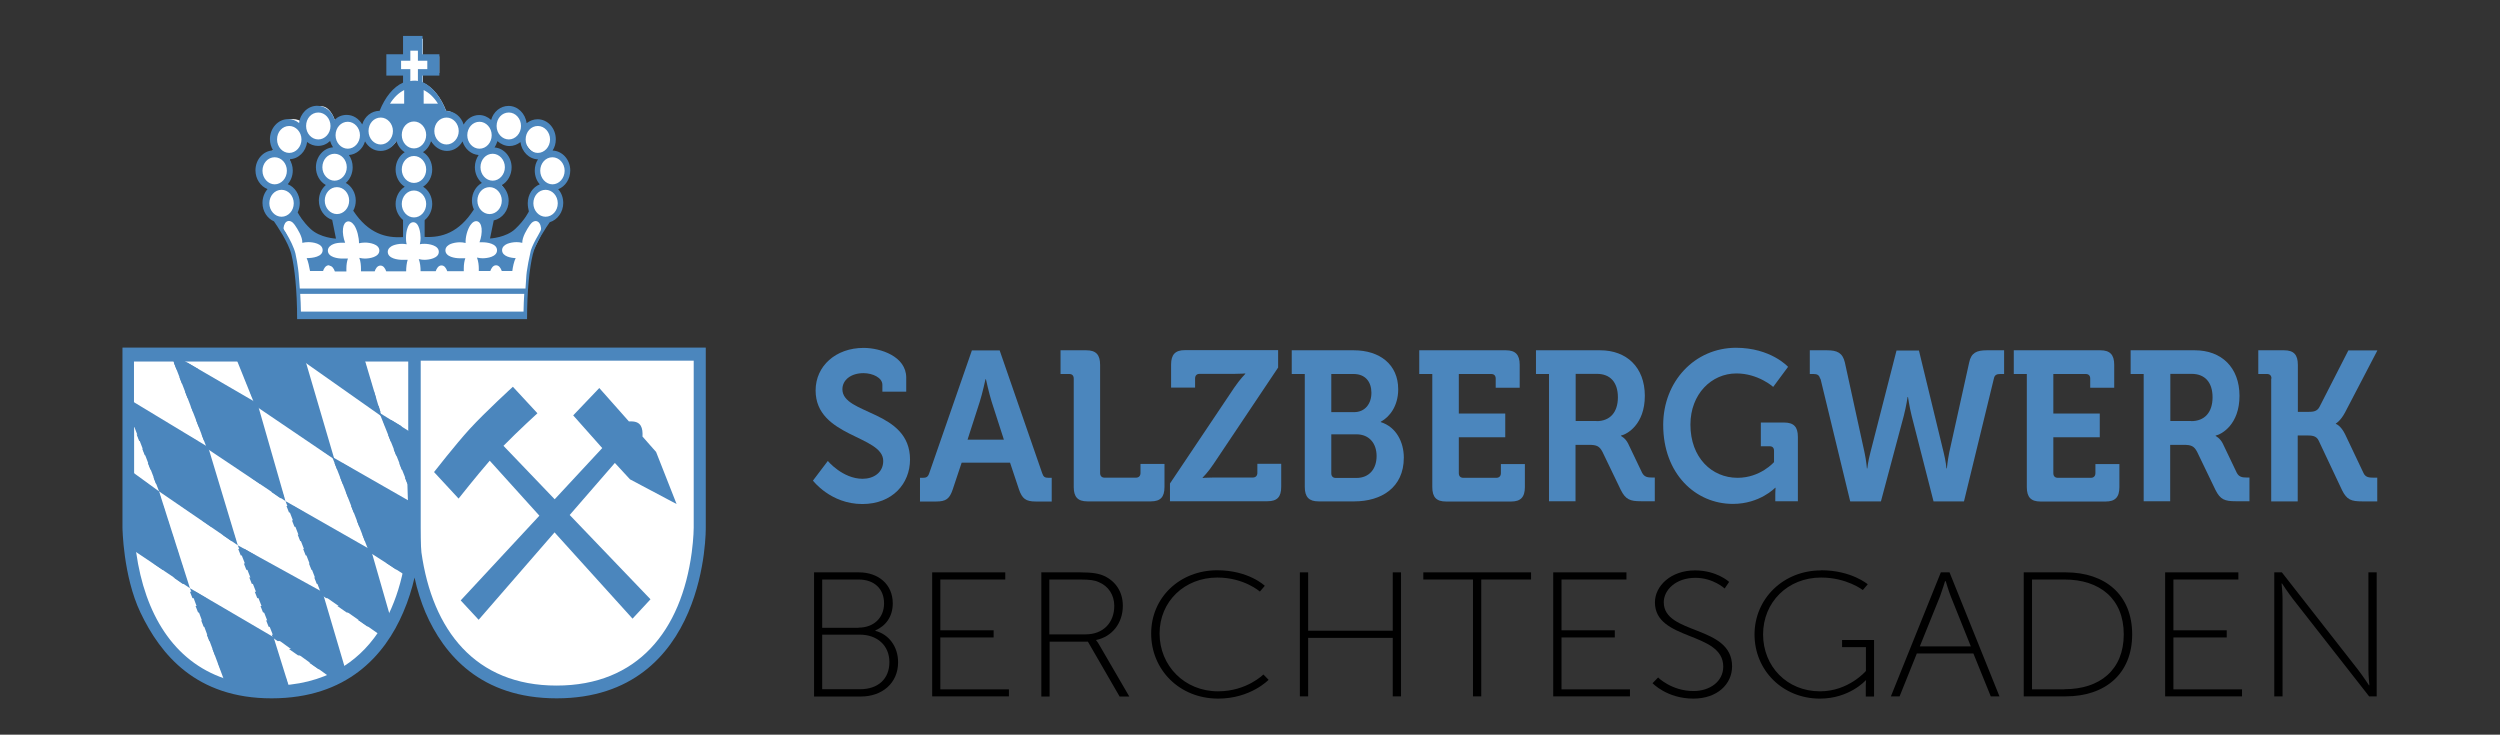 <?xml version="1.0" encoding="UTF-8"?><svg id="Ebene_1" xmlns="http://www.w3.org/2000/svg" viewBox="0 0 178.21 52.37"><rect x="0" y="0" width="178.21" height="52.37" fill="#333333" stroke="none"/><defs><style>.cls-1,.cls-2,.cls-3{stroke-width:0px;}.cls-2{fill:#4b86bd;}.cls-3{fill:#fff;}</style></defs><path class="cls-3" d="m29.69,25.37v12.22s.02,1.49.06,1.81c.79,5.71,3.95,9.76,9.9,9.76s9.14-4.01,9.9-9.76c.14-1.08.14-1.81.14-1.81v-12.23h-20.01Z"/><path class="cls-2" d="m29.55,41.17c-.18.78-.44,1.64-.81,2.49-1.31,3.06-4,6.12-9.38,6.12s-7.92-3.12-9.35-6.12c-1.24-2.61-1.28-6.04-1.28-6.06v-12.82h41.58v12.82s.05,3.03-1.25,6.06c-1.31,3.06-4,6.12-9.38,6.12s-8.03-3.07-9.35-6.12c-.32-.76-.59-1.6-.78-2.49h0Zm.44-15.46v11.89s0,1.44.05,1.77c.78,5.56,3.84,9.5,9.63,9.5s8.89-3.91,9.64-9.49c.14-1.06.14-1.77.14-1.77v-11.9s-19.47,0-19.47,0Z"/><path class="cls-2" d="m33.5,30.56c1.11-1.21,3.06-2.99,3.06-2.99l1.75,1.89s-1.34,1.22-2.42,2.32l3.65,3.81,3.39-3.65-2.07-2.33,1.86-1.95,2.11,2.38h.21c.66.02.79.46.76,1.08l.97,1.1,1.46,3.71-3.32-1.76-1.08-1.17-3.22,3.71,5.76,6.01-1.28,1.38-5.56-6.15-5.41,6.23-1.28-1.38,5.61-6.04-3.54-3.92c-.98,1.13-2.22,2.7-2.22,2.7l-1.75-1.89s1.52-1.95,2.54-3.07h0Z"/><path class="cls-1" d="m30.87,8.46h-.63c-.21-.15-.46-.24-.72-.24s-.52.09-.73.24h-.63c-.16-.23-.4-.4-.66-.48l.05-.12h1.68v-1.58c.09-.02.19-.03.28-.03s.18,0,.27.03v1.58h1.7l.04.08v.05c-.25.08-.48.25-.64.47Z"/><path class="cls-3" d="m12.4,25.87l.18.46h1.58l-.78-.46s-.98,0-.98,0Zm9.53,0l.66.46h3.57l-.14-.46s-4.09,0-4.09,0Zm-4.91,0l.18.46h4.56l-.14-.46h-4.59Zm-4.23,1.02l.18.46h2.88l-.78-.46s-2.28,0-2.28,0Zm10.58,0l.66.46h2.44l-.14-.46s-2.96,0-2.96,0Zm-5.95,0l.18.46h4.48l-.14-.46h-4.52Zm-4.23,1.02l.18.46h4.17l-.78-.46h-3.58,0Zm11.64,0l.66.46h1.31l-.14-.46h-1.83,0Zm-7.01,0l.18.46h4.4l-.14-.46h-4.44Zm-4.23,1.02l.18.46h4.56l-.14-.46s-4.59,0-4.59,0Zm12.69,0l.66.46h.19l-.14-.46s-.7,0-.7,0Zm-7.83,0l.66.46h3.62l-.14-.46h-4.13Zm-4.47,1.02l.18.46h4.48l-.14-.46s-4.52,0-4.52,0Zm13.31,0l.18.46h1.2l-.77-.46h-.61Zm-7.4,0l.66.46h2.49l-.14-.46h-3Zm-5.52,1.02l.18.46h4.41l-.14-.46h-4.45Zm-4.63,0l.18.46h4.12l-.78-.46h-3.53Zm11.6,0l.66.46h1.36l-.14-.46h-1.88Zm-6.38,1.02l.66.46h3.66l-.14-.46s-4.18,0-4.18,0Zm-4.82,0l.18.46h4.56l-.14-.46h-4.6Zm12.65,0l.66.46h.23l-.14-.46h-.75Zm-6.38,1.02l.66.46h2.53l-.14-.46s-3.05,0-3.05,0Zm-5.87,0l.18.46h4.48l-.14-.46h-4.52Zm13.31,0l.18.46h1.15l-.78-.46h-.56,0Zm-5.98,1.02l.66.46h1.41l-.14-.46h-1.92Zm-6.93,0l.18.46h4.41l-.14-.46h-4.45Zm13.31,0l.18.46h2.44l-.78-.46h-1.85Zm-4.93,1.02l.66.46h.28l-.14-.46h-.79Zm-7.83,0l.66.46h3.71l-.14-.46h-4.22Zm13.16,0l.18.46h3.74l-.78-.46h-3.16,0Zm-4.23,1.02l.18.46h1.09l-.78-.46h-.51,0Zm-7.48,0l.66.46h2.58l-.14-.46h-3.09Zm7.87,1.02l.18.46h2.39l-.78-.46h-1.8,0Zm-6.42,0l.66.46h1.45l-.14-.46h-1.97Zm6.83,1.02l.18.46h3.69l-.78-.46h-3.1,0Zm-5.38,0l.66.46h.32l-.14-.46h-.84Zm5.77,1.02l.18.46h4.58l-.1-.3-.27-.16h-4.4s0,0,0,0Zm-4.63,0l.18.46h1.05l-.78-.46h-.45Zm-4.62,2.03l.66.46h.36l-.14-.46h-.88s0,0,0,0Zm10.04,0l.18.46h4.44l-.14-.46h-4.47Zm-4.63,0l.18.46h3.64l-.78-.46h-3.05,0Zm-4.23,1.02l.18.46h.99l-.78-.46s-.4,0-.4,0Zm9.25,0l.07.19.39.27h4.08l-.14-.46h-4.39Zm-4.63,0l.18.46h4.58l-.08-.26-.34-.2h-4.35,0Zm-4.22,1.02l.18.46h2.29l-.78-.46h-1.7Zm10.11,0l.66.46h2.95l-.14-.46h-3.46Zm-5.48,0l.18.46h4.51l-.14-.46s-4.55,0-4.55,0Zm-4.23,1.02l.18.46h3.59l-.78-.46h-2.99Zm4.63,0l.18.46h4.44l-.14-.46s-4.47,0-4.47,0Zm-4.23,1.02l.18.46h4.59l-.07-.22-.41-.24s-4.29,0-4.29,0Zm4.63,0l.09.23.33.23h4.12l-.14-.46h-4.4Zm-4.22,1.02l.18.46h4.52l-.14-.46h-4.56Zm5.44,0l.66.46h2.99l-.14-.46s-3.51,0-3.51,0Zm-5.04,1.02l.18.46h4.44l-.15-.46h-4.47,0Zm-3.97-6.66h1.5l-.14-.46h-2.01l.66.46Zm5.99,0h2.34l-.78-.46h-1.75l.18.46s0,0,0,0Zm4.63,0h4.51l-.14-.46h-4.55s.18.46.18.46Zm-12.64-6.56v-3.61h2.79l-.78-.46h-2.01v-.55h1.09l-.78-.46h-.32v-3.21h19.55v5.24h-1.43l.18.46h1.24v.55h-1.03l.18.46h.85v.55h-.63l.18.46h.45v.55h-.23l.18.46.05,1.57h-4.06l.18.46h3.88v.56h-3.66l.18.46h3.48v.55h-3.26l.18.46h3.04c0,.16-.03.35-.05.55h-2.77l.06.14.45.32h2.2c-.03.19-.05.37-.09.55h-1.32l.67.46h.56c-.27,1.33-.69,2.54-1.26,3.61h-1.99l.66.46h1.06c-.7,1.16-1.61,2.14-2.73,2.85l-.08-.26h-2.38l.66.46h1.47c-1.34.76-2.94,1.18-4.84,1.18-.69,0-1.34-.05-1.94-.16h3.11l-.14-.46h-4.4l.05.11c-3.65-1.24-5.68-4.61-6.3-8.98l-.02-.13.44.31h2.62l-.14-.46h-2.95c-.03-.21-.05-.39-.05-.55h2.82l-.14-.46h-2.71c-.02-.3-.02-.55-.02-.55h2.54l-.14-.47h-2.4v-.56h2.22l-.14-.46h-2.07v-.55h1.89l-.14-.46h-1.75v-.55h1l-.78-.46h-.23v.03h0Z"/><path class="cls-3" d="m29.81,10.87c.38.23.81.55.81,1.06s-.38,1.1-.76,1.34c.38.23.7.55.7,1.06,0,.46,0,.85-.31,1.09l-.13,1.7c1.17.05,2.82-.53,3.86-2.14-.08-.18-.14-.61-.14-.84,0-.53.38-.81.79-1.04-.29-.25-.62-.88-.62-1.33,0-.32.22-.66.38-.89-.52-.04-1.24-.69-1.4-1.21-.23.39-.74.97-1.2.97s-.87-.28-1.09-.69c-.1.33-.65.73-.91.9h0Zm5.24,4.56l-.25,1.71s1.35.06,2.02-.56c.66-.62,1.05-1.56,1.05-1.56-.04-.16-.05-.58-.05-.78,0-.6.59-.79,1.06-.98-.22-.25-.47-.86-.47-1.23,0-.29.14-.69.28-.91-.62-.02-1.3-.68-1.38-1.34-.21.17-.89.54-1.17.54-.32,0-.53-.34-.76-.56-.05.16-.2.67-.3.8.66.05,1.19.5,1.19,1.23,0,.53-.28.99-.69,1.23.3.25.48.64.48,1.07,0,.67-.43,1.23-1.02,1.35,0,0,.02-.02.02-.02Zm-6.27,0c-.32-.25-.43-.66-.43-1.12,0-.51.47-.78.85-1.03-.38-.23-.79-.87-.79-1.38s.38-.82.76-1.06c-.27-.17-.75-.55-.85-.88-.22.41-.62.69-1.09.69s-.93-.51-1.15-.9c-.16.52-1.1,1.08-1.62,1.12.16.23.53.52.53.84,0,.43-.3,1.06-.59,1.3.41.23.72.54.72,1.08,0,.25.05.77-.07.97,1.05,1.59,2.64,2.08,3.82,2.01l-.1-1.64h0Zm-7.69-.35c.09.16.95,1.4,1.48,1.89.67.62,1.64.05,1.64.05l-.32-1.62c-.53-.16-.92-.69-.92-1.33,0-.43.19-.82.48-1.07-.41-.23-.69-.69-.69-1.23,0-.73.57-1.1,1.23-1.15-.09-.13-.3-.75-.34-.91-.22.21-.41.6-.73.6-.28,0-.88-.33-1.09-.51-.08.66-.7,1.23-1.33,1.24.14.22.24.64.24.93,0,.37-.24.98-.47,1.23.49.2.81.24.81.84,0,.23.11.84.02,1.02h-.02Zm9.1-9.16c.68.32,1.24,1.03,1.61,1.98.58,0,1.05.69,1.22,1.24.23-.39.71-.8,1.17-.8.32,0,.79.28,1.01.49.16-.56.45-1.1,1.03-1.1.64,0,1.19.67,1.27,1.34.21-.17.51-.33.79-.33.69,0,1.11.36,1.11,1.13,0,.29-.11.74-.24.96.68.03,1.24.45,1.24,1.19,0,.6-.34,1.1-.83,1.29.22.25.39.72.39,1.09,0,.63-.43,1.14-.97,1.3-.17.56-.62,1.45-1,2.17-.43.83-.47,2.62-.47,4.64l-8.02-.23-8.15.2c0-2.01-.21-3.64-.43-4.56-.2-.83-.92-1.89-1.08-2.12-.47-.2-.74-.95-.74-1.53,0-.37.14-.7.35-.96-.49-.19-.83-.69-.83-1.29,0-.75.54-1.35,1.23-1.38-.14-.22-.23-.49-.23-.78,0-.76.57-1.37,1.26-1.37.28,0,.54.1.75.27.08-.68.61-1.19,1.25-1.19.57,0,.9.65,1.06,1.21.23-.21.67-.46.98-.46.45,0,.79.44,1.02.84.17-.55.69-1.24,1.25-1.24.38-.95.95-1.65,1.61-1.94v-.78h-1.15v.06-1.24h1.15v-1.26h1.35v1.26h1.16v1.24-.06h-1.16v.74s0,0,0,0Z"/><path class="cls-2" d="m29.24,5.78c.09-.02.18-.03.28-.03s.18,0,.27.02v-.84h.67v-.6h-.67v-.72h-.54v.72h-.66v.6h.66v.84h0,0Zm1.98,1.61c-.28-.45-.63-.78-1.02-.97v.97h1.02Zm-2.41-.97c-.38.19-.73.52-1.01.97h1.01v-.97Zm.7,4.7c-.49,0-.87.43-.87.96s.39.96.87.96.87-.42.87-.96-.4-.96-.87-.96Zm.65-.27c.39.24.65.7.65,1.23s-.26.98-.65,1.23c.39.24.65.7.65,1.23,0,.47-.21.89-.54,1.15v1.2c1.21.06,2.44-.29,3.51-1.96-.09-.19-.14-.41-.14-.63,0-.55.29-1.03.71-1.26-.3-.26-.5-.67-.5-1.12,0-.32.1-.62.27-.87-.54-.04-.98-.43-1.15-.97-.23.41-.64.68-1.11.68s-.9-.29-1.13-.71c-.1.34-.31.63-.59.8h0Zm5.04,4.84l-.27,1.31s1.14-.05,1.81-.69c.69-.65.96-1.24.96-1.24-.04-.16-.08-.37-.08-.59,0-.61.35-1.14.86-1.34-.23-.25-.36-.6-.36-.98,0-.3.08-.58.23-.8-.64-.02-1.16-.55-1.25-1.23-.22.17-.49.28-.78.28-.32,0-.62-.14-.86-.35-.05.16-.12.32-.21.45.68.05,1.22.67,1.22,1.42,0,.55-.29,1.04-.71,1.27.3.26.5.66.5,1.11,0,.69-.45,1.26-1.05,1.4h0Zm-6.46,0c-.32-.26-.54-.68-.54-1.15,0-.52.26-.98.65-1.23-.39-.24-.65-.7-.65-1.23s.26-.98.65-1.23c-.28-.18-.49-.46-.59-.8-.23.42-.64.71-1.13.71s-.87-.27-1.11-.68c-.16.54-.61.93-1.15.97.17.24.27.54.27.87,0,.45-.19.86-.49,1.12.42.23.71.71.71,1.26,0,.26-.06.51-.18.72,1.08,1.64,2.34,1.96,3.55,1.88,0,0,0-1.22,0-1.22Zm.77-7.03c-.49,0-.87.42-.87.96s.39.96.87.96.87-.43.87-.96-.4-.96-.87-.96Zm0,4.92c-.49,0-.87.43-.87.96s.39.96.87.96.87-.43.87-.96-.4-.96-.87-.96Zm-5.66-2.62c-.49,0-.87.43-.87.96s.4.96.87.96.87-.43.87-.96-.4-.96-.87-.96Zm3.29-2.58c-.49,0-.87.42-.87.96s.4.96.87.96.87-.43.87-.96-.4-.96-.87-.96Zm-2.35.3c-.49,0-.87.43-.87.96s.4.96.87.96.87-.43.87-.96-.4-.96-.87-.96Zm-2.1-.66c-.49,0-.87.42-.87.96s.4.96.87.96.87-.43.87-.96-.39-.96-.87-.96Zm-2.07.96c-.49,0-.87.42-.87.96s.4.96.87.96.87-.43.87-.96-.4-.96-.87-.96Zm-1.04,2.23c-.49,0-.87.43-.87.96s.4.97.87.97.87-.43.87-.97-.4-.96-.87-.96Zm.49,2.32c-.49,0-.87.43-.87.96s.4.96.87.96.87-.42.87-.96-.4-.96-.87-.96Zm1.15,1.61c.09.17.37.66.92,1.18.68.64,1.81.69,1.81.69l-.27-1.34c-.54-.17-.95-.71-.95-1.37,0-.45.19-.85.5-1.11-.42-.23-.71-.71-.71-1.27,0-.75.54-1.37,1.22-1.42-.09-.14-.16-.29-.21-.45-.23.22-.52.35-.86.35-.29,0-.56-.1-.78-.28-.08.69-.61,1.21-1.25,1.23.14.23.23.51.23.8,0,.39-.14.73-.36.98.5.2.86.72.86,1.34,0,.23-.05.45-.14.65h0Zm17.67-1.61c-.49,0-.87.43-.87.96s.4.96.87.96.87-.42.87-.96-.4-.96-.87-.96Zm.49-2.32c-.49,0-.87.43-.87.96s.4.97.87.97.87-.43.87-.97-.4-.96-.87-.96Zm-1.04-2.23c-.49,0-.87.42-.87.96s.4.96.87.96.87-.43.87-.96-.4-.96-.87-.96Zm-2.07-.96c-.49,0-.87.42-.87.96s.4.96.87.96.87-.43.87-.96-.39-.96-.87-.96Zm-2.09.66c-.49,0-.87.43-.87.96s.39.96.87.96.87-.43.87-.96-.4-.96-.87-.96Zm-2.35-.3c-.49,0-.87.42-.87.96s.4.96.87.96.87-.43.87-.96-.4-.96-.87-.96Zm3.29,2.58c-.49,0-.87.43-.87.96s.4.96.87.96.87-.43.87-.96-.4-.96-.87-.96Zm-11.68,7.95c-.23,0-.36.24-.41.41h-.93c-.05-.27-.13-.7-.24-.92.41,0,1.14-.09,1.14-.57s-.72-.57-1.02-.57c-.15,0-.3.02-.43.05.02-.42-.32-.96-.54-1.28-.32-.46-.74-.33-.8.23,0,.12.13.24.2.38.27.45.54.99.65,1.43.09.4.14.72.19,1.09.05.31.08,1.03.12,1.41h16.09c.03-.29.05-.95.09-1.2l.11-.66s.16-.79.18-.86c.11-.33.31-.72.51-1.06.14-.28.23-.36.22-.52-.06-.57-.49-.69-.8-.23-.22.32-.55.86-.54,1.27-.15-.04-.3-.05-.41-.05-.24,0-.48.05-.66.12-.14.06-.37.2-.37.45,0,.46.66.56.97.57-.12.22-.21.65-.24.92h-.75c-.08-.23-.21-.41-.41-.41-.23,0-.35.24-.41.41h-.82v-.2c0-.18-.03-.51-.13-.76.16.04.32.05.41.05.3,0,1.02-.09,1.02-.57s-.72-.57-1.02-.57h-.23c.12-.31.18-.69.15-.99-.06-.58-.49-.69-.8-.23-.22.32-.36.86-.34,1.27-.15-.04-.31-.05-.41-.05-.24,0-.48.05-.66.12-.14.06-.37.2-.37.45,0,.48.72.57,1.02.57.1,0,.26,0,.4,0-.07.19-.11.44-.11.71v.21h-1.18c-.08-.23-.21-.41-.41-.41-.23,0-.35.24-.41.41h-1.08c0-.28-.03-.6-.13-.86.16.04.32.05.41.05.3,0,1.02-.1,1.02-.57s-.72-.57-1.02-.57c-.12,0-.23,0-.33.03.04-.17.05-.34.05-.45,0-.32-.09-1.12-.52-1.12-.23,0-.36.24-.41.41-.07.19-.11.44-.11.71,0,.11,0,.28.05.45-.13-.02-.25-.03-.33-.03-.24,0-.48.05-.65.12-.14.06-.37.2-.37.45,0,.48.72.57,1.02.57.11,0,.26,0,.4,0-.07.2-.11.55-.11.82h-1.42c-.08-.23-.21-.41-.41-.41-.23,0-.36.24-.41.41h-.98v-.2c0-.18-.02-.51-.12-.76.16.04.32.05.41.05.3,0,1.02-.1,1.02-.57s-.72-.57-1.02-.57c-.15,0-.3.02-.43.05,0-.42-.13-.96-.34-1.28-.32-.46-.74-.33-.8.23-.04.3.03.69.15,1.01h-.21c-.24,0-.48.03-.65.11-.14.06-.37.2-.37.45,0,.48.72.57,1.02.57.1,0,.26,0,.41,0-.07.19-.11.44-.11.71v.21h-.82c-.08-.23-.21-.41-.41-.41l.04-.03h.02Zm13.88,3.3c0-.38.03-.92.05-1.26h-15.97c.03.34.04.88.05,1.26h15.88,0Zm-2.42-8.87c-.49,0-.87.42-.87.96s.4.96.87.96.87-.42.87-.96-.4-.96-.87-.96Zm-10.88,0c-.49,0-.87.42-.87.96s.4.96.87.96.87-.42.87-.96-.4-.96-.87-.96Zm6.12-7.48c.69.32,1.29,1.06,1.66,2.05.6,0,1.08.41,1.25.97.23-.41.64-.68,1.11-.68.32,0,.62.14.85.35.16-.58.66-1,1.24-1,.66,0,1.2.54,1.29,1.23.22-.17.49-.28.78-.28.72,0,1.3.64,1.3,1.43,0,.3-.08.58-.23.8.7.03,1.26.65,1.26,1.42,0,.61-.35,1.14-.86,1.34.23.25.36.6.36.98,0,.65-.41,1.2-.96,1.37-.23.32-1.01,1.48-1.21,2.29-.23.96-.41,2.54-.41,4.62h-16.39c0-2.08-.18-3.67-.41-4.62-.21-.86-1.07-2.1-1.24-2.35-.48-.21-.82-.72-.82-1.32,0-.38.14-.73.36-.98-.5-.2-.86-.72-.86-1.34,0-.77.56-1.4,1.26-1.42-.14-.23-.23-.51-.23-.8,0-.78.58-1.43,1.3-1.43.29,0,.56.1.78.28.08-.69.63-1.23,1.29-1.23.59,0,1.08.42,1.24,1,.23-.22.52-.35.86-.35.47,0,.87.27,1.11.68.17-.57.66-.97,1.24-.97.39-.97.97-1.7,1.67-2.01v-.5h-1.19v-1.52h1.19v-1.31h1.39v1.31h1.2v1.52h-1.2v.45h0Z"/><polygon class="cls-2" points="9.1 38.95 13.54 41.93 11.34 35.03 9.1 33.4 9.1 38.95"/><polygon class="cls-2" points="13.54 41.93 16.14 48.93 18.93 49.33 20.72 49.33 19.5 45.42 13.54 41.93"/><polygon class="cls-2" points="9.05 28.37 9.44 30.08 11.34 35.03 16.95 38.87 14.84 31.87 9.05 28.37"/><polygon class="cls-2" points="16.95 38.87 19.49 45.36 23.84 48.5 24.68 47.92 22.99 42.2 16.95 38.87"/><polygon class="cls-2" points="12.12 25.13 14.76 31.98 20.35 35.72 18.35 28.75 12.12 25.13"/><polygon class="cls-2" points="20.35 35.72 22.9 42.33 27.53 45.57 27.89 44.21 26.45 39.2 20.35 35.72"/><polygon class="cls-2" points="23.68 32.57 26.31 39.35 29.3 41.27 29.48 39.14 29.66 35.99 23.68 32.57"/><polygon class="cls-2" points="16.7 25.22 18.19 28.92 23.84 32.75 21.74 25.6 16.7 25.22"/><polygon class="cls-2" points="27.04 29.42 29.87 36.52 29.79 34.71 29.79 33.4 29.63 31.03 27.04 29.42"/><polygon class="cls-2" points="21.24 25.09 21.48 25.65 27.2 29.68 25.82 25.04 21.24 25.09"/><path class="cls-2" d="m59.01,32.86s1.06,1.27,2.48,1.27c.78,0,1.47-.44,1.47-1.27,0-1.83-4.82-1.69-4.82-5.03,0-1.74,1.44-3.03,3.42-3.03,1.2,0,3.04.6,3.04,2.12v1h-1.7v-.49c0-.5-.68-.83-1.35-.83-.87,0-1.5.47-1.5,1.15,0,1.83,4.82,1.47,4.82,5.01,0,1.71-1.25,3.17-3.4,3.17-2.26,0-3.52-1.67-3.52-1.67l1.06-1.4Z"/><path class="cls-2" d="m65.56,34.06h.23c.24,0,.36-.06.45-.33l3.04-8.75h1.98l3.03,8.75c.09.27.2.33.45.33h.23v1.69h-1.13c-.72,0-.98-.2-1.21-.88l-.63-1.89h-3.45l-.63,1.89c-.23.69-.48.88-1.2.88h-1.14v-1.69h-.03Zm6-2.72l-.87-2.7c-.19-.6-.41-1.61-.41-1.61h-.03s-.22,1.02-.41,1.61l-.87,2.7h2.6,0Z"/><path class="cls-2" d="m76.54,26.99c0-.22-.12-.33-.32-.33h-.62v-1.69h1.84c.69,0,.98.32.98,1.03v7.72c0,.21.12.33.32.33h2.24c.2,0,.32-.13.32-.33v-.65h1.71v1.64c0,.73-.29,1.03-.98,1.03h-4.51c-.69,0-.98-.31-.98-1.03v-7.72h0Z"/><path class="cls-2" d="m83.39,34.48l4.6-6.86c.41-.6.78-.97.78-.97v-.03s-.31.03-.78.03h-2.48c-.2,0-.32.12-.32.33v.65h-1.71v-1.64c0-.71.29-1.03.98-1.03h6.65v1.24l-4.6,6.87c-.41.62-.78.97-.78.97v.03s.31-.03.78-.03h2.8c.2,0,.32-.13.32-.33v-.65h1.7v1.64c0,.73-.29,1.03-.98,1.03h-6.95v-1.26h0Z"/><path class="cls-2" d="m93.02,26.66h-.94v-1.69h4.42c1.84,0,3.17,1,3.17,2.78,0,1.2-.62,1.98-1.24,2.31v.03c1.11.35,1.64,1.44,1.64,2.53,0,2.16-1.63,3.12-3.53,3.12h-2.55c-.68,0-.98-.31-.98-1.03v-8.06h0Zm3.5,2.72c.79,0,1.24-.6,1.24-1.38s-.43-1.34-1.27-1.34h-1.59v2.72h1.62Zm-1.3,4.69h1.47c.92,0,1.44-.65,1.44-1.56s-.53-1.55-1.44-1.55h-1.79v2.78c0,.21.12.33.32.33Z"/><path class="cls-2" d="m102.11,26.66h-.94v-1.69h6.18c.68,0,.98.32.98,1.03v1.64h-1.71v-.65c0-.22-.12-.33-.32-.33h-2.31v2.82h3.31v1.69h-3.31v2.56c0,.21.12.33.32.33h2.36c.2,0,.32-.13.32-.33v-.65h1.71v1.64c0,.73-.31,1.03-.98,1.03h-4.64c-.69,0-.98-.31-.98-1.03v-8.06h0Z"/><path class="cls-2" d="m110.43,26.66h-.94v-1.69h4.58c1.88,0,3.18,1.21,3.18,3.25s-1.27,2.74-1.7,2.83v.03s.32.15.51.54l.99,2.07c.16.32.41.35.72.35h.19v1.69h-.99c-.77,0-1.09-.12-1.43-.8l-1.31-2.72c-.22-.42-.43-.5-.97-.5h-.95v4.02h-1.89v-9.08h0Zm3.38,3.36c.95,0,1.52-.62,1.52-1.7s-.56-1.67-1.49-1.67h-1.52v3.36h1.5Z"/><path class="cls-2" d="m123.73,24.79c2.51,0,3.73,1.36,3.73,1.36l-1.06,1.43s-1.06-.96-2.62-.96c-1.78,0-3.28,1.47-3.28,3.65,0,2.35,1.52,3.79,3.36,3.79,1.63,0,2.6-1.12,2.6-1.12v-.8c0-.23-.12-.33-.32-.33h-.62v-1.69h1.66c.69,0,.98.31.98,1.02v4.59h-1.61v-.51c0-.23.02-.45.02-.45h-.03s-1.09,1.15-3.01,1.15c-2.68,0-4.97-2.16-4.97-5.63,0-3.09,2.24-5.5,5.2-5.5h-.02Z"/><path class="cls-2" d="m129.74,26.99c-.05-.26-.22-.33-.46-.33h-.27v-1.69h1.23c.72,0,1.11.18,1.27.87l1.4,6.41c.13.6.17,1.14.17,1.14h.03s.05-.51.22-1.14l1.86-7.26h1.6l1.76,7.26c.16.62.2,1.14.2,1.14h.03s.05-.53.17-1.14l1.42-6.41c.14-.69.53-.87,1.25-.87h1.24v1.69h-.27c-.26,0-.41.07-.46.33l-2.13,8.75h-2.17l-1.56-6.1c-.17-.69-.26-1.34-.26-1.34h-.03s-.09.64-.27,1.34l-1.63,6.1h-2.19l-2.12-8.75h0Z"/><path class="cls-2" d="m144.49,26.66h-.94v-1.69h6.18c.68,0,.98.32.98,1.03v1.64h-1.71v-.65c0-.22-.12-.33-.32-.33h-2.31v2.82h3.31v1.69h-3.31v2.56c0,.21.12.33.32.33h2.36c.2,0,.32-.13.32-.33v-.65h1.71v1.64c0,.73-.31,1.03-.98,1.03h-4.64c-.69,0-.98-.31-.98-1.03v-8.06h0Z"/><path class="cls-2" d="m152.82,26.66h-.94v-1.69h4.58c1.88,0,3.18,1.21,3.18,3.25s-1.27,2.74-1.7,2.83v.03s.32.15.51.54l.99,2.07c.16.32.41.35.72.35h.19v1.69h-.99c-.77,0-1.09-.12-1.43-.8l-1.31-2.72c-.22-.42-.43-.5-.97-.5h-.95v4.02h-1.89v-9.08h0Zm3.38,3.36c.95,0,1.52-.62,1.52-1.7s-.56-1.67-1.49-1.67h-1.52v3.36h1.5Z"/><path class="cls-2" d="m161.92,26.99c0-.22-.12-.33-.32-.33h-.62v-1.69h1.84c.69,0,.98.32.98,1.03v3.36h.72c.38,0,.65-.03.82-.35l2.06-4.03h2.07l-2.31,4.43c-.32.6-.65.78-.65.78v.03s.34.09.66.74l1.3,2.74c.14.32.39.35.72.35h.27v1.69h-1.08c-.77,0-1.09-.11-1.43-.8l-1.67-3.54c-.17-.35-.49-.36-.89-.36h-.6v4.7h-1.89v-8.75h0Z"/><path class="cls-1" d="m58.03,40.8h3.2c1.39,0,2.41.86,2.41,2.21,0,.96-.51,1.61-1.24,1.93v.03c.94.24,1.62,1.1,1.62,2.24,0,1.48-1.13,2.44-2.65,2.44h-3.34v-8.84h0Zm3.18,3.94c1.06,0,1.81-.69,1.81-1.73s-.7-1.7-1.82-1.7h-2.59v3.44s2.6,0,2.6,0Zm.1,4.39c1.28,0,2.09-.73,2.09-1.93s-.88-1.96-2.11-1.96h-2.68v3.89s2.7,0,2.7,0Z"/><polygon class="cls-1" points="66.45 40.8 71.66 40.8 71.66 41.31 67.03 41.31 67.03 44.93 70.83 44.93 70.83 45.44 67.03 45.44 67.03 49.14 71.92 49.14 71.92 49.64 66.45 49.64 66.45 40.8"/><path class="cls-1" d="m74.22,40.8h2.79c.88,0,1.34.09,1.71.26.79.37,1.32,1.11,1.32,2.12,0,1.26-.78,2.21-1.9,2.44v.03s.1.1.22.32l2.14,3.68h-.69l-2.26-3.91h-2.73v3.91h-.59s0-8.84,0-8.84Zm3.17,4.42c1.25,0,2.04-.83,2.04-2.03,0-.78-.42-1.42-1.12-1.7-.27-.12-.57-.18-1.34-.18h-2.17v3.91h2.59Z"/><path class="cls-1" d="m86.76,40.65c2.26,0,3.4,1.11,3.4,1.11l-.35.41s-1.13-1-3.03-1c-2.34,0-4.12,1.7-4.12,3.99s1.77,4.12,4.17,4.12c2.04,0,3.23-1.2,3.23-1.2l.37.38s-1.28,1.34-3.59,1.34c-2.78,0-4.78-2.07-4.78-4.64s2.04-4.51,4.72-4.51h0Z"/><polygon class="cls-1" points="92.66 40.8 93.25 40.8 93.25 44.96 99.28 44.96 99.28 40.8 99.87 40.8 99.87 49.64 99.28 49.64 99.28 45.47 93.25 45.47 93.25 49.64 92.66 49.64 92.66 40.8"/><polygon class="cls-1" points="105 41.31 101.46 41.31 101.46 40.8 109.14 40.8 109.14 41.31 105.59 41.31 105.59 49.64 105 49.64 105 41.31"/><polygon class="cls-1" points="110.72 40.8 115.94 40.8 115.94 41.31 111.31 41.31 111.31 44.93 115.11 44.93 115.11 45.44 111.31 45.44 111.31 49.14 116.19 49.14 116.19 49.64 110.72 49.64 110.72 40.8"/><path class="cls-1" d="m118.18,48.28s.97.98,2.54.98c1.18,0,2.12-.69,2.12-1.74,0-2.52-4.87-1.82-4.87-4.58,0-1.17,1.13-2.28,2.86-2.28,1.55,0,2.43.82,2.43.82l-.32.47s-.82-.76-2.08-.76c-1.42,0-2.26.88-2.26,1.74,0,2.34,4.87,1.61,4.87,4.57,0,1.27-1.06,2.3-2.76,2.3-1.88,0-2.91-1.1-2.91-1.1l.4-.41h0Z"/><path class="cls-1" d="m129.82,40.65c2.15,0,3.32,1,3.32,1l-.35.41s-1.15-.89-2.97-.89c-2.4,0-4.14,1.77-4.14,4.05s1.7,4.06,4.06,4.06c2.04,0,3.27-1.45,3.27-1.45v-1.7h-1.7v-.51h2.28v4.03h-.59v-.77c0-.19.02-.38.02-.38h-.03s-1.15,1.3-3.26,1.3c-2.65,0-4.66-2.01-4.66-4.57s2.06-4.57,4.74-4.57h0Z"/><path class="cls-1" d="m140.68,46.58h-4.04l-1.23,3.06h-.62l3.56-8.84h.62l3.56,8.84h-.62l-1.24-3.06Zm-2.03-5.15s-.21.69-.35,1.06l-1.45,3.59h3.64l-1.44-3.59c-.15-.38-.35-1.06-.35-1.06h-.04Z"/><path class="cls-1" d="m144.26,40.8h2.99c2.83,0,4.74,1.61,4.74,4.42s-1.92,4.42-4.74,4.42h-2.99v-8.84Zm2.9,8.33c2.53,0,4.23-1.38,4.23-3.91s-1.7-3.91-4.23-3.91h-2.31v7.83h2.31Z"/><polygon class="cls-1" points="154.34 40.8 159.56 40.8 159.56 41.31 154.93 41.31 154.93 44.93 158.73 44.93 158.73 45.44 154.93 45.44 154.93 49.14 159.82 49.14 159.82 49.64 154.34 49.64 154.34 40.8"/><path class="cls-1" d="m162.12,40.8h.54l5.43,6.94c.32.41.78,1.11.78,1.11h.03s-.07-.67-.07-1.11v-6.94h.59v8.84h-.54l-5.43-6.94c-.32-.41-.78-1.11-.78-1.11h-.03s.07.67.07,1.11v6.94h-.59v-8.84Z"/></svg>